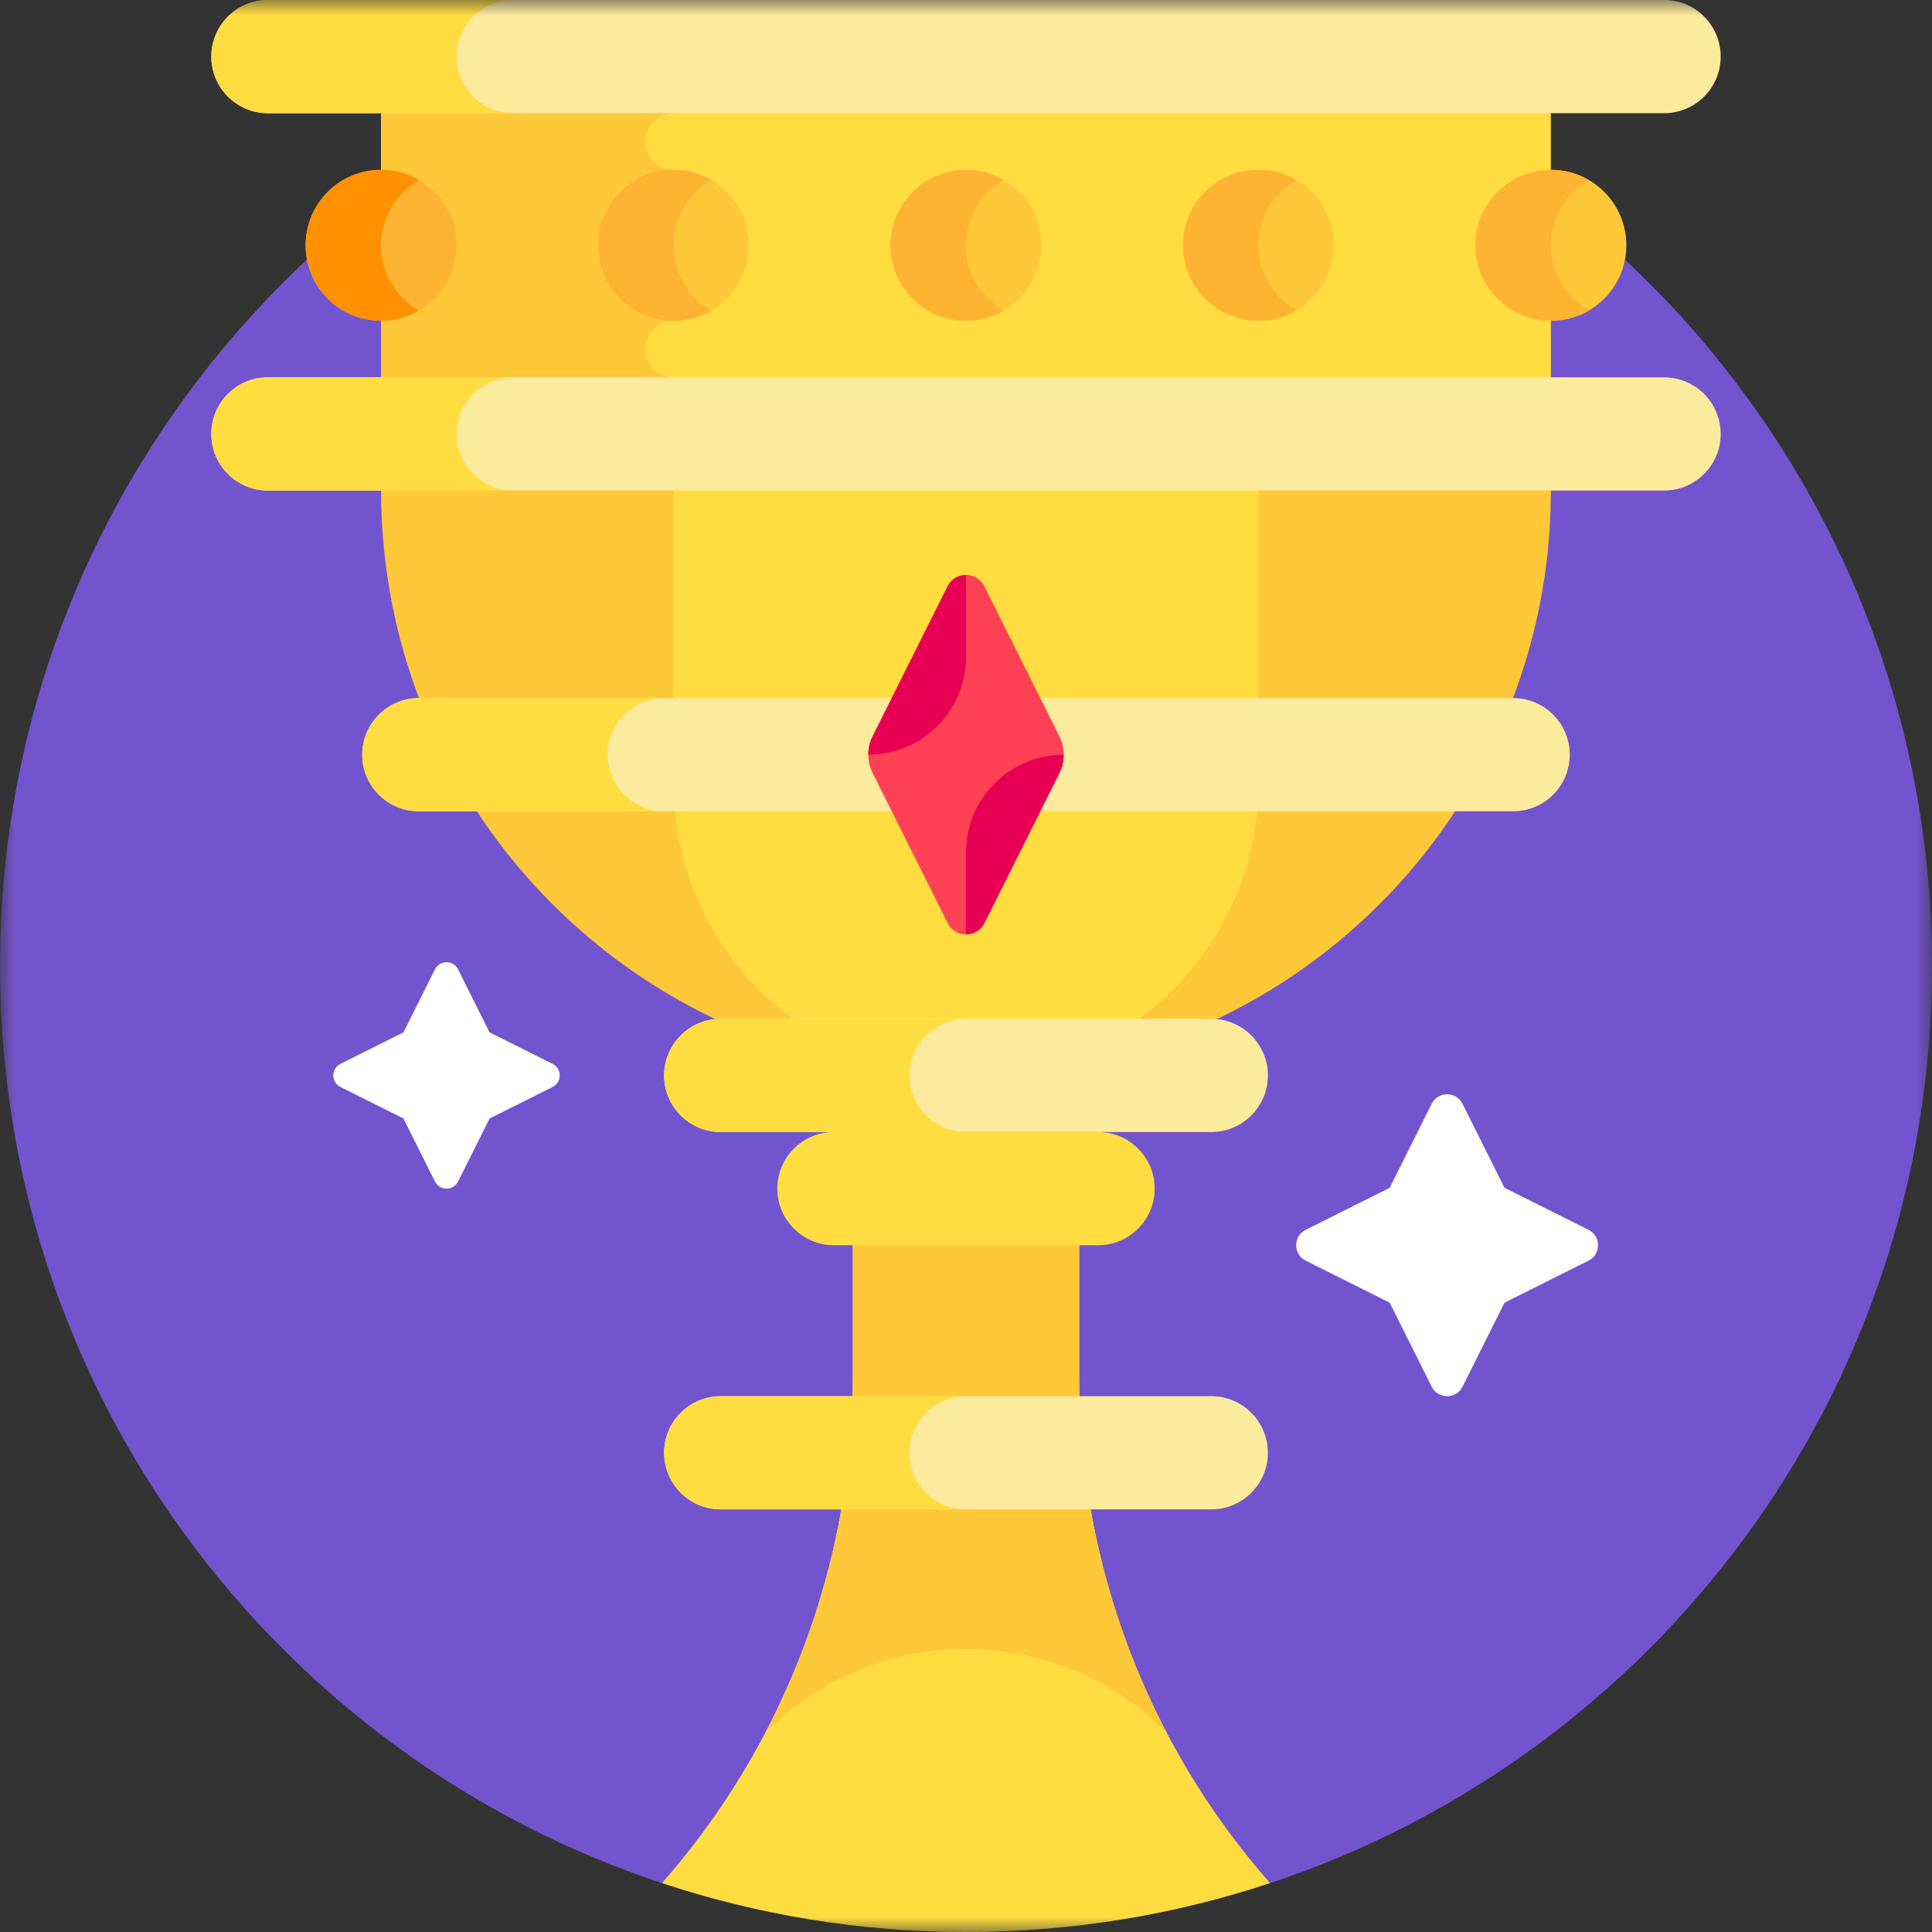 <svg width="64" height="64" viewBox="0 0 64 64" fill="none" xmlns="http://www.w3.org/2000/svg">
<rect x="0" y="0" width="64" height="64" fill="#333333" stroke="none"/>
<g clip-path="url(#clip0_126_4251)">
<mask id="mask0_126_4251" style="mask-type:luminance" maskUnits="userSpaceOnUse" x="0" y="0" width="64" height="64">
<path d="M0 7.62939e-06H64V64H0V7.62939e-06Z" fill="white"/>
</mask>
<g mask="url(#mask0_126_4251)">
<path d="M21.928 62.381H42.072C54.81 58.16 64 46.154 64 32C64 14.327 49.673 -1.52588e-05 32 -1.52588e-05C14.327 -1.52588e-05 0 14.327 0 32C0 46.154 9.19 58.16 21.928 62.381Z" fill="#7255CE"/>
<path d="M35.75 45.625V39.375H28.25V45.625C28.25 51.818 25.985 57.769 21.928 62.381C25.095 63.43 28.481 64 32 64C35.519 64 38.905 63.43 42.072 62.381C38.015 57.769 35.75 51.818 35.75 45.625Z" fill="#FFDD40"/>
<path d="M28.25 39.375V45.625C28.25 49.759 27.241 53.786 25.363 57.379C27.06 55.678 29.407 54.625 32 54.625C34.593 54.625 36.94 55.678 38.637 57.379C36.759 53.786 35.75 49.759 35.75 45.625V39.375H28.25Z" fill="#FFC839"/>
<path d="M36.375 41.25H27.625C26.59 41.25 25.75 40.41 25.75 39.375C25.75 38.34 26.59 37.5 27.625 37.5H36.375C37.41 37.5 38.25 38.34 38.25 39.375C38.25 40.41 37.41 41.25 36.375 41.25Z" fill="#FFDD40"/>
<path d="M32 35.625C21.299 35.625 12.625 26.951 12.625 16.25V14.375H51.375V16.25C51.375 26.951 42.7 35.625 32 35.625Z" fill="#FFC839"/>
<path d="M32 35.625C26.65 35.625 22.312 31.288 22.312 25.938V14.375H41.688V25.938C41.688 31.288 37.35 35.625 32 35.625Z" fill="#FFDD40"/>
<path d="M51.375 14.375H12.625V1.875H51.375V14.375Z" fill="#FFDD40"/>
<path d="M22.312 3.75V1.875H12.625V14.375H22.312V12.5C21.795 12.5 21.375 12.08 21.375 11.562C21.375 11.045 21.795 10.625 22.312 10.625V5.625C21.795 5.625 21.375 5.205 21.375 4.688C21.375 4.17 21.795 3.75 22.312 3.75Z" fill="#FFC839"/>
<path d="M55.125 3.75H8.875C7.84 3.75 7 2.91 7 1.875C7 0.84 7.84 0 8.875 0H55.125C56.16 0 57 0.84 57 1.875C57 2.91 56.16 3.75 55.125 3.75Z" fill="#FCEA9D"/>
<path d="M15.125 1.875C15.125 0.84 15.964 0 17 0H8.875C7.84 0 7 0.84 7 1.875C7 2.91 7.84 3.75 8.875 3.75H17C15.964 3.75 15.125 2.91 15.125 1.875Z" fill="#FFDD40"/>
<path d="M55.125 16.25H8.875C7.84 16.25 7 15.411 7 14.375C7 13.339 7.84 12.5 8.875 12.5H55.125C56.16 12.5 57 13.339 57 14.375C57 15.411 56.16 16.25 55.125 16.25Z" fill="#FCEA9D"/>
<path d="M50.125 26.875H13.875C12.839 26.875 12 26.035 12 25C12 23.965 12.839 23.125 13.875 23.125H50.125C51.16 23.125 52 23.965 52 25C52 26.035 51.16 26.875 50.125 26.875Z" fill="#FCEA9D"/>
<path d="M20.125 25C20.125 23.965 20.965 23.125 22 23.125H13.875C12.839 23.125 12 23.965 12 25C12 26.035 12.839 26.875 13.875 26.875H22C20.965 26.875 20.125 26.035 20.125 25Z" fill="#FFDD40"/>
<path d="M15.125 14.375C15.125 13.339 15.964 12.5 17 12.5H8.875C7.84 12.5 7 13.339 7 14.375C7 15.411 7.84 16.25 8.875 16.25H17C15.964 16.25 15.125 15.411 15.125 14.375Z" fill="#FFDD40"/>
<path d="M15.125 8.125C15.125 9.506 14.006 10.625 12.625 10.625C11.244 10.625 10.125 9.506 10.125 8.125C10.125 6.744 11.244 5.625 12.625 5.625C14.006 5.625 15.125 6.744 15.125 8.125Z" fill="#FFB332"/>
<path d="M12.625 8.125C12.625 7.2 13.129 6.395 13.875 5.962C13.507 5.749 13.081 5.625 12.625 5.625C11.244 5.625 10.125 6.744 10.125 8.125C10.125 9.506 11.244 10.625 12.625 10.625C13.081 10.625 13.507 10.501 13.875 10.288C13.129 9.855 12.625 9.05 12.625 8.125Z" fill="#FF9100"/>
<path d="M24.812 8.125C24.812 9.506 23.693 10.625 22.312 10.625C20.932 10.625 19.812 9.506 19.812 8.125C19.812 6.744 20.932 5.625 22.312 5.625C23.693 5.625 24.812 6.744 24.812 8.125Z" fill="#FFC839"/>
<path d="M34.5 8.125C34.5 9.506 33.381 10.625 32 10.625C30.619 10.625 29.5 9.506 29.5 8.125C29.5 6.744 30.619 5.625 32 5.625C33.381 5.625 34.5 6.744 34.5 8.125Z" fill="#FFC839"/>
<path d="M44.188 8.125C44.188 9.506 43.068 10.625 41.688 10.625C40.307 10.625 39.188 9.506 39.188 8.125C39.188 6.744 40.307 5.625 41.688 5.625C43.068 5.625 44.188 6.744 44.188 8.125Z" fill="#FFC839"/>
<path d="M53.875 8.125C53.875 9.506 52.756 10.625 51.375 10.625C49.994 10.625 48.875 9.506 48.875 8.125C48.875 6.744 49.994 5.625 51.375 5.625C52.756 5.625 53.875 6.744 53.875 8.125Z" fill="#FFC839"/>
<path d="M22.312 8.125C22.312 7.2 22.816 6.395 23.562 5.962C23.195 5.749 22.768 5.625 22.312 5.625C20.932 5.625 19.812 6.744 19.812 8.125C19.812 9.506 20.932 10.625 22.312 10.625C22.768 10.625 23.195 10.501 23.562 10.288C22.816 9.855 22.312 9.05 22.312 8.125Z" fill="#FFB332"/>
<path d="M32 8.125C32 7.2 32.503 6.395 33.25 5.962C32.882 5.749 32.456 5.625 32 5.625C30.619 5.625 29.5 6.744 29.5 8.125C29.5 9.506 30.619 10.625 32 10.625C32.456 10.625 32.882 10.501 33.25 10.288C32.503 9.855 32 9.05 32 8.125Z" fill="#FFB332"/>
<path d="M41.688 8.125C41.688 7.2 42.191 6.395 42.938 5.962C42.569 5.749 42.143 5.625 41.688 5.625C40.307 5.625 39.188 6.744 39.188 8.125C39.188 9.506 40.307 10.625 41.688 10.625C42.143 10.625 42.569 10.501 42.938 10.288C42.191 9.855 41.688 9.05 41.688 8.125Z" fill="#FFB332"/>
<path d="M51.375 8.125C51.375 7.2 51.878 6.395 52.625 5.962C52.257 5.749 51.831 5.625 51.375 5.625C49.994 5.625 48.875 6.744 48.875 8.125C48.875 9.506 49.994 10.625 51.375 10.625C51.831 10.625 52.257 10.501 52.625 10.288C51.878 9.855 51.375 9.05 51.375 8.125Z" fill="#FFB332"/>
<path d="M40.125 37.5H23.875C22.84 37.5 22 36.66 22 35.625C22 34.59 22.84 33.75 23.875 33.75H40.125C41.16 33.75 42 34.59 42 35.625C42 36.66 41.16 37.5 40.125 37.5Z" fill="#FCEA9D"/>
<path d="M40.125 50H23.875C22.84 50 22 49.16 22 48.125C22 47.09 22.84 46.25 23.875 46.25H40.125C41.16 46.25 42 47.09 42 48.125C42 49.16 41.16 50 40.125 50Z" fill="#FCEA9D"/>
<path d="M35.093 25.608L32.608 30.579C32.357 31.08 31.643 31.08 31.392 30.579L28.907 25.608C28.715 25.225 28.715 24.775 28.907 24.392L31.392 19.421C31.643 18.92 32.357 18.92 32.608 19.421L35.093 24.392C35.285 24.775 35.285 25.225 35.093 25.608Z" fill="#FF4155"/>
<path d="M32 19.045C31.759 19.045 31.517 19.17 31.392 19.421L28.907 24.392C28.811 24.584 28.763 24.792 28.763 25C30.551 25 32 23.551 32 21.763V19.045Z" fill="#E80054"/>
<path d="M32.608 30.579L35.094 25.608C35.189 25.417 35.237 25.209 35.237 25C33.449 25 32 26.449 32 28.237V30.955C32.241 30.955 32.483 30.83 32.608 30.579Z" fill="#E80054"/>
<path d="M30.125 35.625C30.125 34.59 30.965 33.75 32 33.75H23.875C22.84 33.75 22 34.59 22 35.625C22 36.66 22.84 37.5 23.875 37.5H32C30.965 37.5 30.125 36.66 30.125 35.625Z" fill="#FFDD40"/>
<path d="M30.125 48.125C30.125 47.09 30.965 46.25 32 46.25H23.875C22.84 46.25 22 47.09 22 48.125C22 49.16 22.84 50 23.875 50H32C30.965 50 30.125 49.16 30.125 48.125Z" fill="#FFDD40"/>
<path d="M52.622 40.74L49.839 39.348L48.448 36.565C48.238 36.145 47.638 36.145 47.427 36.565L46.036 39.348L43.253 40.74C42.833 40.95 42.833 41.55 43.253 41.76L46.036 43.152L47.427 45.935C47.638 46.355 48.238 46.355 48.448 45.935L49.839 43.152L52.622 41.76C53.043 41.55 53.043 40.95 52.622 40.74Z" fill="white"/>
<path d="M18.305 35.242L16.218 34.199L15.174 32.112C15.017 31.796 14.567 31.796 14.409 32.112L13.365 34.199L11.278 35.242C10.963 35.4 10.963 35.85 11.278 36.008L13.365 37.051L14.409 39.139C14.567 39.454 15.017 39.454 15.174 39.139L16.218 37.051L18.305 36.008C18.62 35.85 18.62 35.4 18.305 35.242Z" fill="white"/>
</g>
</g>
<defs>
<clipPath id="clip0_126_4251">
<rect width="64" height="64" fill="white"/>
</clipPath>
</defs>
</svg>
